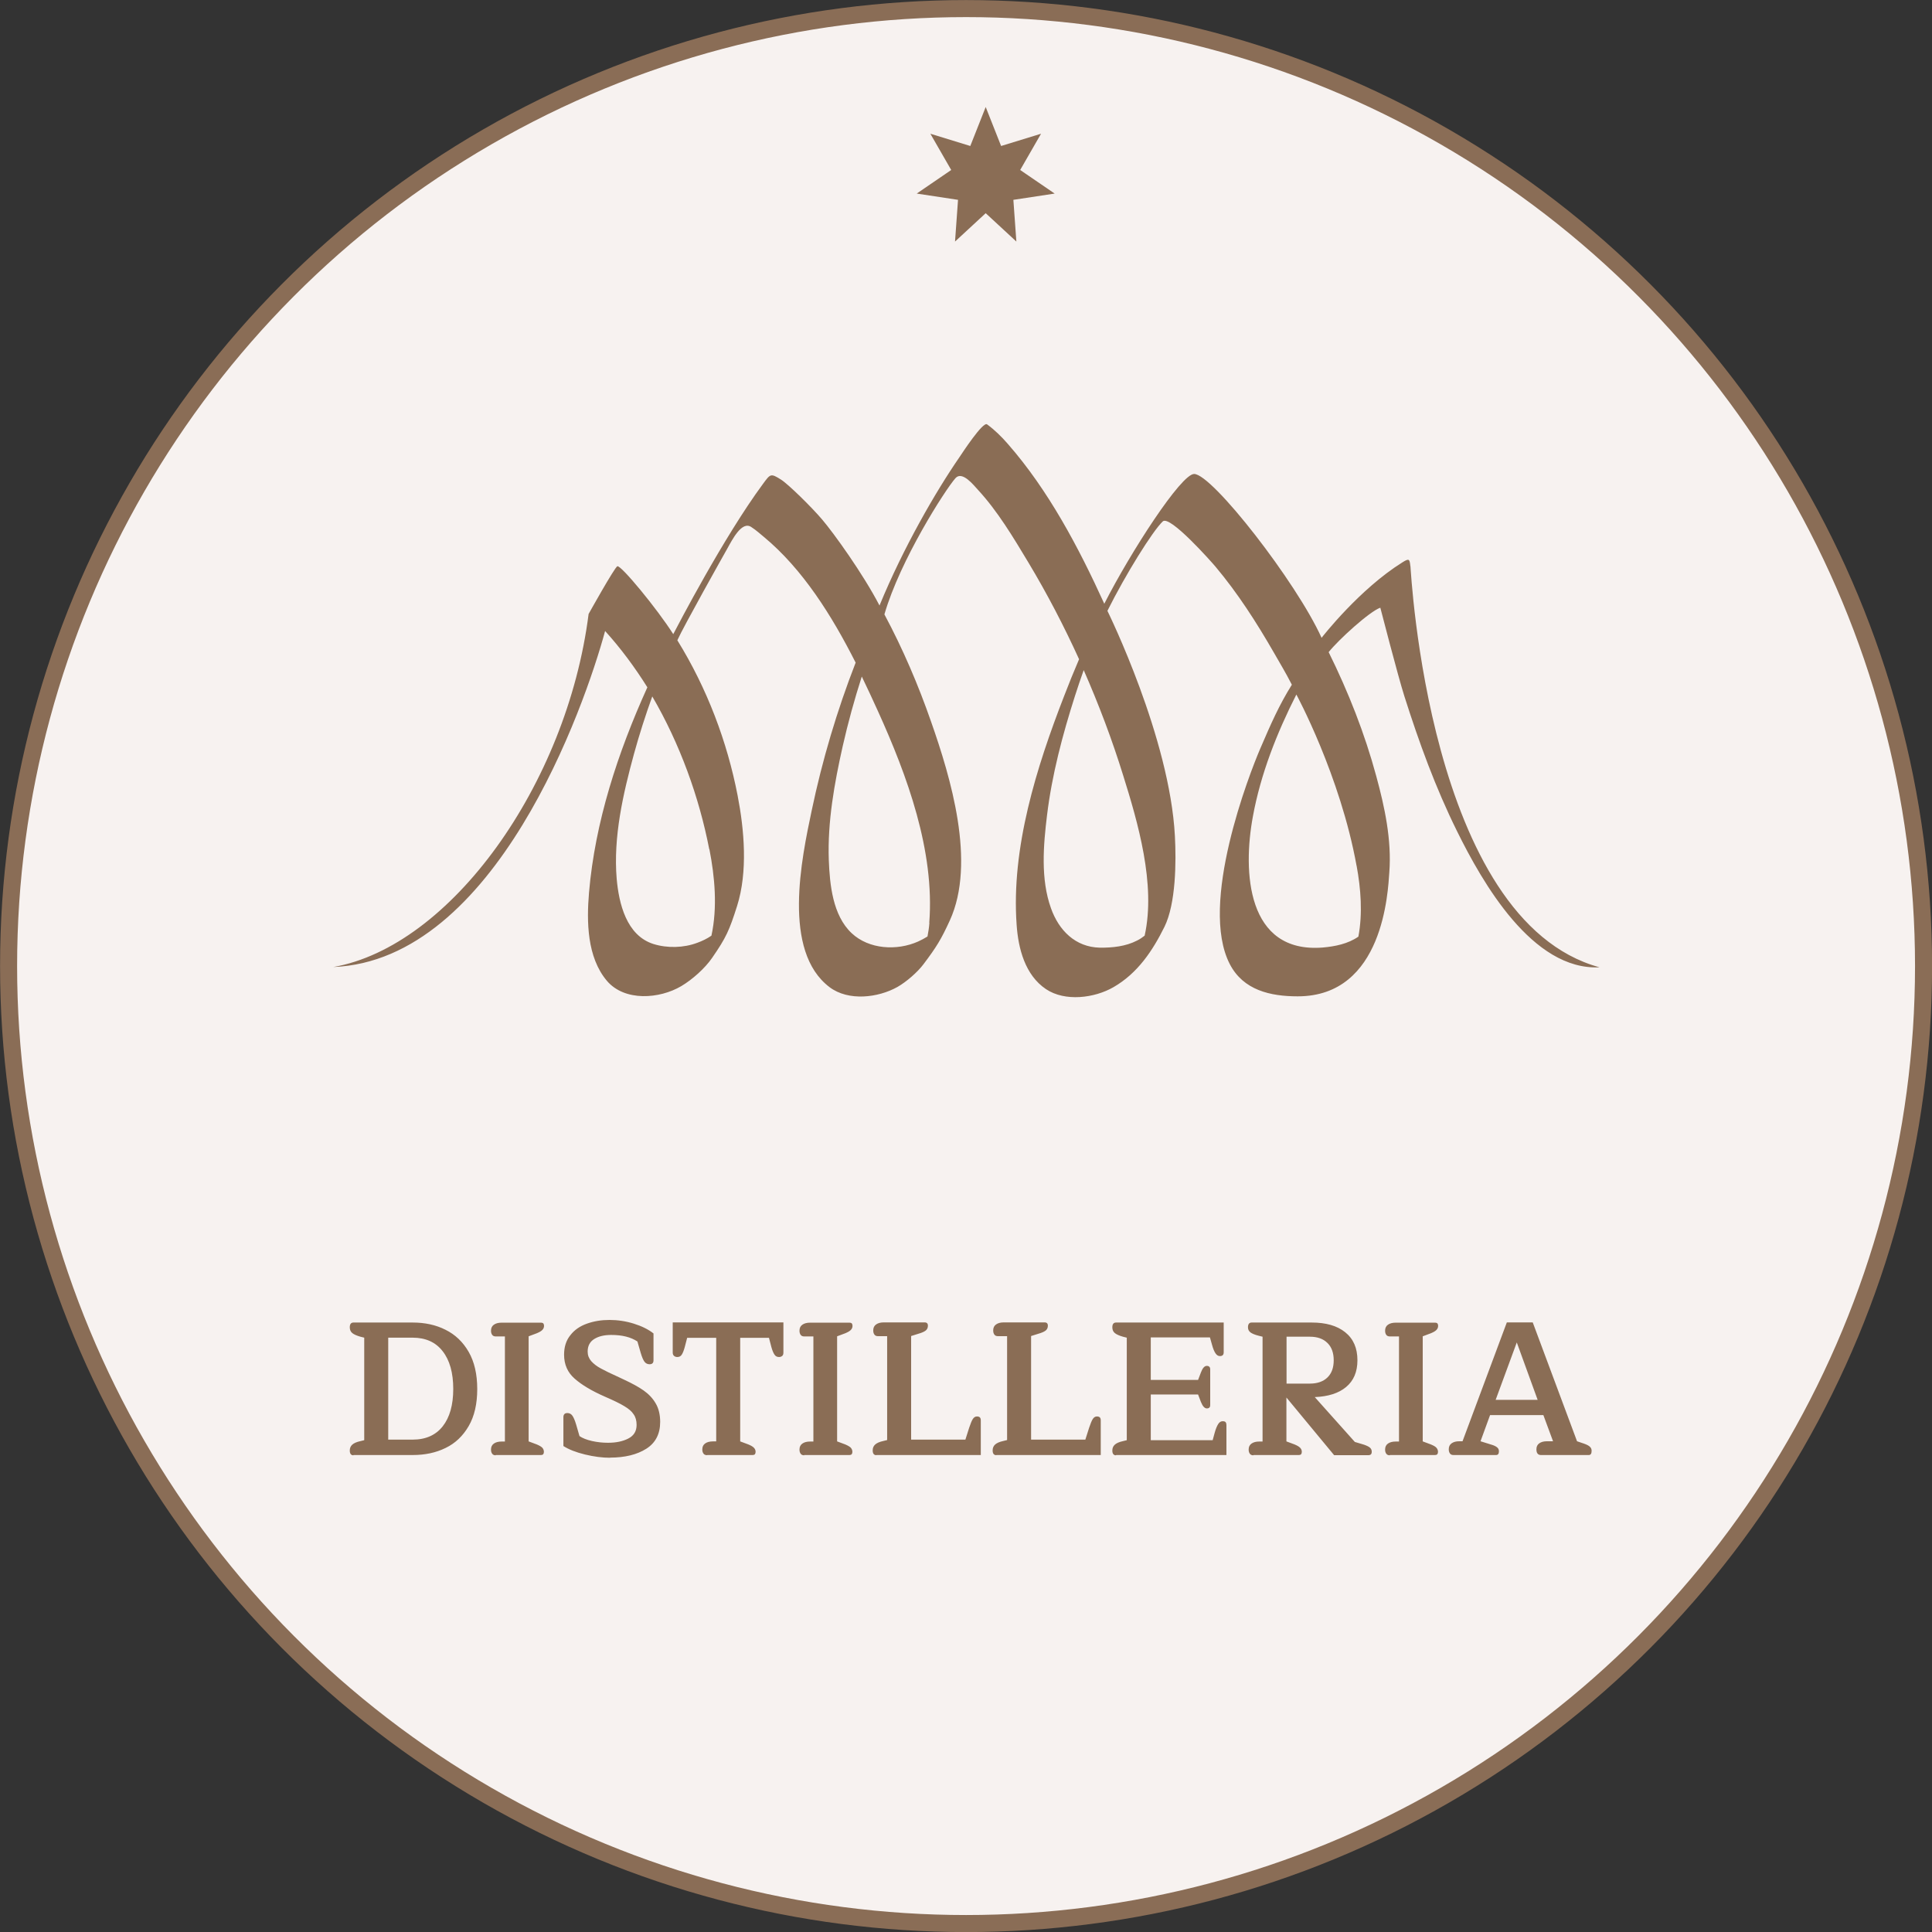 <?xml version="1.0" encoding="UTF-8"?>
<svg id="Ebene_1" data-name="Ebene 1" xmlns="http://www.w3.org/2000/svg" xmlns:xlink="http://www.w3.org/1999/xlink" viewBox="0 0 141.73 141.73">
  <rect x="0" y="0" width="141.73" height="141.73" fill="#333333" stroke="none"/>
  <defs>
    <style>
      .cls-1, .cls-2 {
        fill: none;
      }

      .cls-3 {
        clip-path: url(#clippath-1);
      }

      .cls-2 {
        stroke: #8a6d56;
        stroke-miterlimit: 10;
        stroke-width: 1.25px;
      }

      .cls-4 {
        fill: #8a6d55;
      }

      .cls-5 {
        clip-path: url(#clippath);
      }

      .cls-6 {
        fill: #f7f2f0;
      }
    </style>
    <clipPath id="clippath">
      <rect class="cls-1" x="0" y="0" width="141.73" height="141.73"/>
    </clipPath>
    <clipPath id="clippath-1">
      <rect class="cls-1" x="0" y="0" width="141.73" height="141.73"/>
    </clipPath>
  </defs>
  <g class="cls-5">
    <path class="cls-6" d="M141.11,70.87c0,38.79-31.45,70.24-70.24,70.24S.63,109.66.63,70.87,32.07.63,70.87.63s70.24,31.45,70.24,70.24"/>
    <circle class="cls-2" cx="70.87" cy="70.87" r="70.24"/>
    <path class="cls-4" d="M99.52,63.51c.31,1.69.45,3.49.13,5.2-.76.53-1.71.72-2.62.8-5.58.44-5.87-5.57-5.12-9.61.57-3.12,1.76-6.13,3.19-8.95,0,0,3.22,5.93,4.42,12.58h0ZM82.4,56.9c1.06,3.39,2.41,7.97,1.57,11.74-.17.13-.35.26-.56.36-.83.43-1.81.53-2.73.52-1.8-.04-3.01-1.28-3.58-2.89-.77-2.14-.56-4.62-.29-6.83.36-2.97,1.14-5.9,2.05-8.75.2-.64.42-1.26.64-1.89,1.11,2.53,2.09,5.12,2.9,7.74M68.18,67.69c-.02.34-.08.68-.14,1.01-.22.14-.45.26-.69.37-1.55.69-3.6.58-4.87-.61-1.4-1.31-1.61-3.58-1.68-5.37-.1-2.8.41-5.63,1.02-8.35.39-1.72.86-3.43,1.4-5.11.42.86.81,1.72,1.19,2.55,2.14,4.72,4.17,10.24,3.76,15.51h0ZM52.04,62.29c.4,2.04.6,4.28.15,6.35-.32.22-.67.39-1.03.52-1,.38-2.21.41-3.23.09-1.98-.63-2.53-2.98-2.69-4.78-.26-3.07.47-6.24,1.27-9.17.39-1.42.84-2.82,1.34-4.21,2.03,3.48,3.44,7.39,4.18,11.21h0ZM103.46,41.51c-.05-.5-.09-.57-.59-.25-3.14,1.96-5.85,5.44-5.92,5.53-1.83-4.06-8.02-12.02-9.35-12.02-.95,0-4.64,5.69-6.59,9.52-1.88-4.13-4.1-8.33-7.08-11.73-.46-.53-.96-1.02-1.52-1.43-.3-.22-1.8,2.07-2.04,2.43-1.71,2.48-4.1,6.6-5.85,10.86-1.21-2.33-3.35-5.3-4.2-6.3-.78-.92-2.49-2.6-3.03-2.94-.75-.47-.77-.43-1.32.32-2.9,3.93-6.27,10.43-6.58,11.02-1.19-1.87-3.83-5.07-4.1-4.98-.2.07-2.11,3.5-2.11,3.5-1.6,12.55-10.15,24.4-18.73,25.9,11.93-.48,18.44-19.12,19.94-24.65,1.15,1.27,2.18,2.66,3.1,4.13-2.17,4.79-3.84,9.89-4.28,15.06-.18,2.13-.15,4.74,1.31,6.47,1.31,1.54,3.87,1.33,5.46.39.81-.48,1.74-1.31,2.26-2.07,1.03-1.49,1.26-2.01,1.83-3.8.8-2.53.53-5.59.04-8.12-.76-3.92-2.23-7.84-4.42-11.38.44-.99,3.39-6.24,3.65-6.7.39-.7,1.08-2.07,1.77-1.61.41.27.56.43.92.72,2.86,2.37,5,5.79,6.74,9.23-1.37,3.52-2.45,7.16-3.22,10.83-.75,3.55-2.19,10.34,1.31,12.98,1.38,1.04,3.56.78,4.98-.02.65-.37,1.47-1.08,1.91-1.67.95-1.26,1.3-1.83,1.93-3.21,1.94-4.25.06-10.49-1.38-14.59-.93-2.67-2.06-5.32-3.42-7.86,1.16-4,4.46-9.14,5.21-9.99.5-.57,1.35.53,1.65.85,1.45,1.57,2.6,3.5,3.7,5.33,1.37,2.28,2.61,4.66,3.72,7.1-.39.91-.76,1.82-1.1,2.71-2.02,5.2-3.89,11.13-3.48,16.78.12,1.74.62,3.68,2.15,4.71,1.4.94,3.56.66,4.95-.14,1.79-1.03,2.88-2.69,3.74-4.42.85-1.72.87-4.8.77-6.67-.38-7.2-4.85-16.31-4.95-16.52,1.33-2.67,3.32-5.86,4.06-6.56.52-.49,3.59,2.99,3.86,3.31,1.64,1.95,3.03,4.12,4.3,6.33.54.95.8,1.35,1.31,2.34-.93,1.49-1.53,2.85-2.32,4.69-.79,1.84-4.52,11.4-2.23,15.81.99,1.91,2.97,2.36,4.98,2.36,6.31,0,6.62-7.73,6.72-9.1.18-2.37-.34-4.79-.96-7.06-.84-3.11-2.04-6.16-3.49-9.09.72-.91,3.01-2.99,3.79-3.26,0,0,1.29,5,1.76,6.48,1.08,3.4,2.29,6.73,3.87,9.92,1.85,3.75,5.53,10.23,10.45,9.98-12.58-3.44-13.83-29.13-13.87-29.42h0Z"/>
  </g>
  <polygon class="cls-4" points="72.31 7.85 73.44 10.71 76.37 9.81 74.84 12.47 77.37 14.2 74.34 14.66 74.56 17.72 72.31 15.64 70.06 17.72 70.28 14.66 67.25 14.2 69.78 12.47 68.25 9.81 71.18 10.71 72.31 7.85"/>
  <g class="cls-3">
    <path class="cls-4" d="M109.72,102.69l1.55-4.21,1.53,4.21h-3.08ZM106.64,106.74h3.11c.14,0,.21-.09.21-.27,0-.12-.04-.22-.13-.29-.08-.07-.23-.15-.45-.21l-.77-.24.7-1.92h3.91l.71,1.92h-.45c-.23,0-.42.05-.56.15s-.21.24-.21.44c0,.28.11.42.34.42h3.5c.14,0,.21-.1.21-.31,0-.12-.04-.22-.13-.3-.08-.08-.22-.15-.41-.22l-.53-.18-3.25-8.72h-1.9l-3.25,8.72h-.24c-.23,0-.42.05-.56.15s-.21.24-.21.44c0,.13.03.23.09.31.06.08.15.11.26.11M101.95,106.74h3.3c.09,0,.16-.02.19-.06s.05-.1.05-.17c0-.12-.04-.22-.12-.31s-.22-.16-.41-.24l-.59-.22v-7.71l.59-.22c.19-.08.32-.15.41-.24s.13-.19.13-.31c0-.08-.02-.13-.05-.17s-.1-.06-.19-.06h-2.88c-.23,0-.42.05-.56.15s-.21.24-.21.44c0,.13.03.23.09.31.06.08.15.11.26.11h.67v7.71h-.24c-.24,0-.43.05-.57.15s-.21.24-.21.44c0,.13.03.23.09.31.06.08.15.11.26.11M94.38,101.49v-3.43h1.71c.55,0,.98.15,1.29.46.31.3.46.73.46,1.27s-.15.96-.46,1.26c-.31.3-.74.45-1.29.45h-1.71ZM91.96,106.74h3.3c.09,0,.16-.02.19-.06.03-.04.05-.1.05-.17,0-.12-.04-.22-.13-.31s-.22-.16-.41-.24l-.59-.22v-3.22l3.5,4.23h2.52c.16,0,.24-.08.24-.25,0-.12-.04-.22-.13-.3-.09-.08-.24-.15-.44-.22l-.67-.2-2.94-3.29c.98-.04,1.75-.28,2.3-.74s.83-1.11.83-1.96c0-.9-.3-1.58-.9-2.06-.6-.48-1.42-.71-2.46-.71h-4.4c-.18,0-.27.12-.27.35,0,.16.06.28.19.38.13.09.32.17.6.24l.28.07v7.69h-.24c-.24,0-.43.05-.57.15s-.21.24-.21.44c0,.13.03.23.09.31s.15.11.26.11M81.88,106.74h8.09v-2.2c0-.09-.02-.16-.06-.21s-.11-.07-.22-.07c-.12,0-.23.06-.32.2s-.18.35-.26.64l-.15.55h-4.54v-3.35h3.47l.21.55c.07.17.14.29.21.36s.14.11.22.11c.17,0,.25-.08.25-.25v-2.62c0-.08-.02-.14-.06-.18-.04-.05-.11-.07-.19-.07-.17,0-.31.16-.43.48l-.21.55h-3.47v-3.12h4.34l.15.53c.08.3.17.51.26.64.09.13.19.2.32.2.19,0,.28-.09.28-.28v-2.18h-7.9c-.18,0-.27.12-.27.35,0,.18.06.32.18.42.12.1.32.19.6.27l.28.07v7.52l-.28.07c-.28.06-.48.15-.6.26-.12.11-.18.25-.18.43,0,.23.09.35.27.35M73.09,106.74h7.66v-2.55c0-.19-.09-.28-.28-.28-.12,0-.22.06-.3.18-.08.12-.17.34-.27.64l-.28.88h-3.98v-7.6l.7-.22c.2-.07.33-.14.41-.22.08-.08.12-.19.12-.32,0-.16-.08-.24-.24-.24h-3c-.23,0-.42.05-.56.15s-.21.24-.21.44c0,.13.03.23.09.31.06.08.15.11.26.11h.67v7.62l-.28.07c-.28.06-.48.15-.6.26-.12.11-.18.25-.18.43,0,.23.09.35.27.35M64.29,106.74h7.66v-2.55c0-.19-.09-.28-.28-.28-.12,0-.22.06-.3.18-.08.12-.17.34-.27.64l-.28.88h-3.98v-7.6l.7-.22c.2-.07.33-.14.41-.22.08-.08.12-.19.12-.32,0-.16-.08-.24-.24-.24h-3c-.23,0-.42.05-.56.15s-.21.24-.21.44c0,.13.03.23.09.31.06.08.15.11.26.11h.67v7.62l-.28.07c-.28.06-.48.15-.6.26-.12.11-.18.25-.18.43,0,.23.09.35.27.35M58.99,106.74h3.3c.09,0,.16-.02.19-.06.03-.04.05-.1.05-.17,0-.12-.04-.22-.12-.31-.08-.08-.22-.16-.41-.24l-.59-.22v-7.71l.59-.22c.19-.08.32-.15.41-.24s.13-.19.13-.31c0-.08-.02-.13-.05-.17-.03-.04-.1-.06-.19-.06h-2.88c-.23,0-.42.05-.56.15s-.21.24-.21.44c0,.13.03.23.09.31.06.08.15.11.26.11h.67v7.71h-.24c-.24,0-.43.05-.57.15s-.21.24-.21.44c0,.13.03.23.09.31.06.08.15.11.26.11M51.89,106.74h3.3c.09,0,.16-.02.19-.06s.05-.1.05-.17c0-.12-.04-.22-.13-.31s-.22-.16-.41-.24l-.59-.22v-7.6h2.11l.18.69c.07.25.15.44.23.55.08.12.19.17.33.17.09,0,.17-.03.23-.08.06-.05.09-.13.09-.25v-2.21h-8.12v2.21c0,.11.03.19.1.25.06.05.14.08.24.08.14,0,.25-.06.32-.17.08-.12.15-.3.22-.55l.18-.69h2.13v7.6h-.24c-.24,0-.43.05-.57.15s-.21.24-.21.44c0,.13.03.23.09.31s.15.11.26.11M44.75,106.93c1.09,0,1.98-.22,2.66-.65.68-.43,1.02-1.09,1.02-1.97,0-.53-.11-.99-.33-1.36-.22-.38-.52-.69-.89-.95-.37-.26-.85-.52-1.43-.79l-.36-.17c-.6-.27-1.05-.49-1.34-.65-.3-.16-.53-.34-.71-.54-.17-.2-.26-.43-.26-.7,0-.41.16-.72.48-.92.32-.2.73-.3,1.25-.3.8,0,1.44.16,1.92.48l.24.83c.1.34.2.56.29.67.09.11.21.17.36.17.2,0,.29-.1.29-.29v-1.97c-.38-.3-.87-.54-1.45-.72s-1.18-.27-1.78-.27-1.14.09-1.65.27-.92.46-1.22.85c-.31.38-.46.86-.46,1.43,0,.72.26,1.31.78,1.76.52.46,1.26.9,2.22,1.32.62.27,1.1.5,1.41.69.32.19.55.38.69.6.15.21.22.47.22.78,0,.46-.2.79-.61,1-.41.21-.9.31-1.49.31-.39,0-.78-.04-1.18-.13-.39-.09-.69-.21-.91-.36l-.24-.83c-.1-.34-.2-.56-.29-.68-.09-.12-.21-.18-.36-.18-.1,0-.18.03-.22.08-.05.06-.07.13-.07.21v2.13c.39.25.92.46,1.58.62.66.16,1.28.24,1.85.24M36.36,106.74h3.3c.09,0,.16-.02.19-.06.03-.04.05-.1.05-.17,0-.12-.04-.22-.12-.31-.08-.08-.22-.16-.41-.24l-.59-.22v-7.71l.59-.22c.19-.08.32-.15.41-.24s.13-.19.13-.31c0-.08-.02-.13-.05-.17-.03-.04-.1-.06-.19-.06h-2.88c-.23,0-.42.05-.56.15s-.21.24-.21.44c0,.13.03.23.09.31s.15.11.26.11h.67v7.71h-.24c-.24,0-.43.05-.57.15s-.21.24-.21.44c0,.13.03.23.09.31s.15.11.26.11M28.48,105.62v-7.49h1.79c.95,0,1.69.33,2.2.99.52.66.78,1.59.78,2.77s-.26,2.09-.77,2.74-1.25.98-2.21.98h-1.79ZM25.93,106.74h4.34c.91,0,1.71-.17,2.42-.52.71-.34,1.27-.88,1.69-1.6.42-.72.63-1.63.63-2.72s-.21-2-.63-2.73c-.42-.73-.99-1.27-1.7-1.62-.71-.36-1.52-.53-2.41-.53h-4.34c-.18,0-.27.12-.27.35,0,.18.06.32.18.42.12.1.32.19.6.27l.28.07v7.52l-.28.07c-.28.06-.48.15-.6.26-.12.11-.18.25-.18.43,0,.23.09.35.27.35"/>
  </g>
</svg>